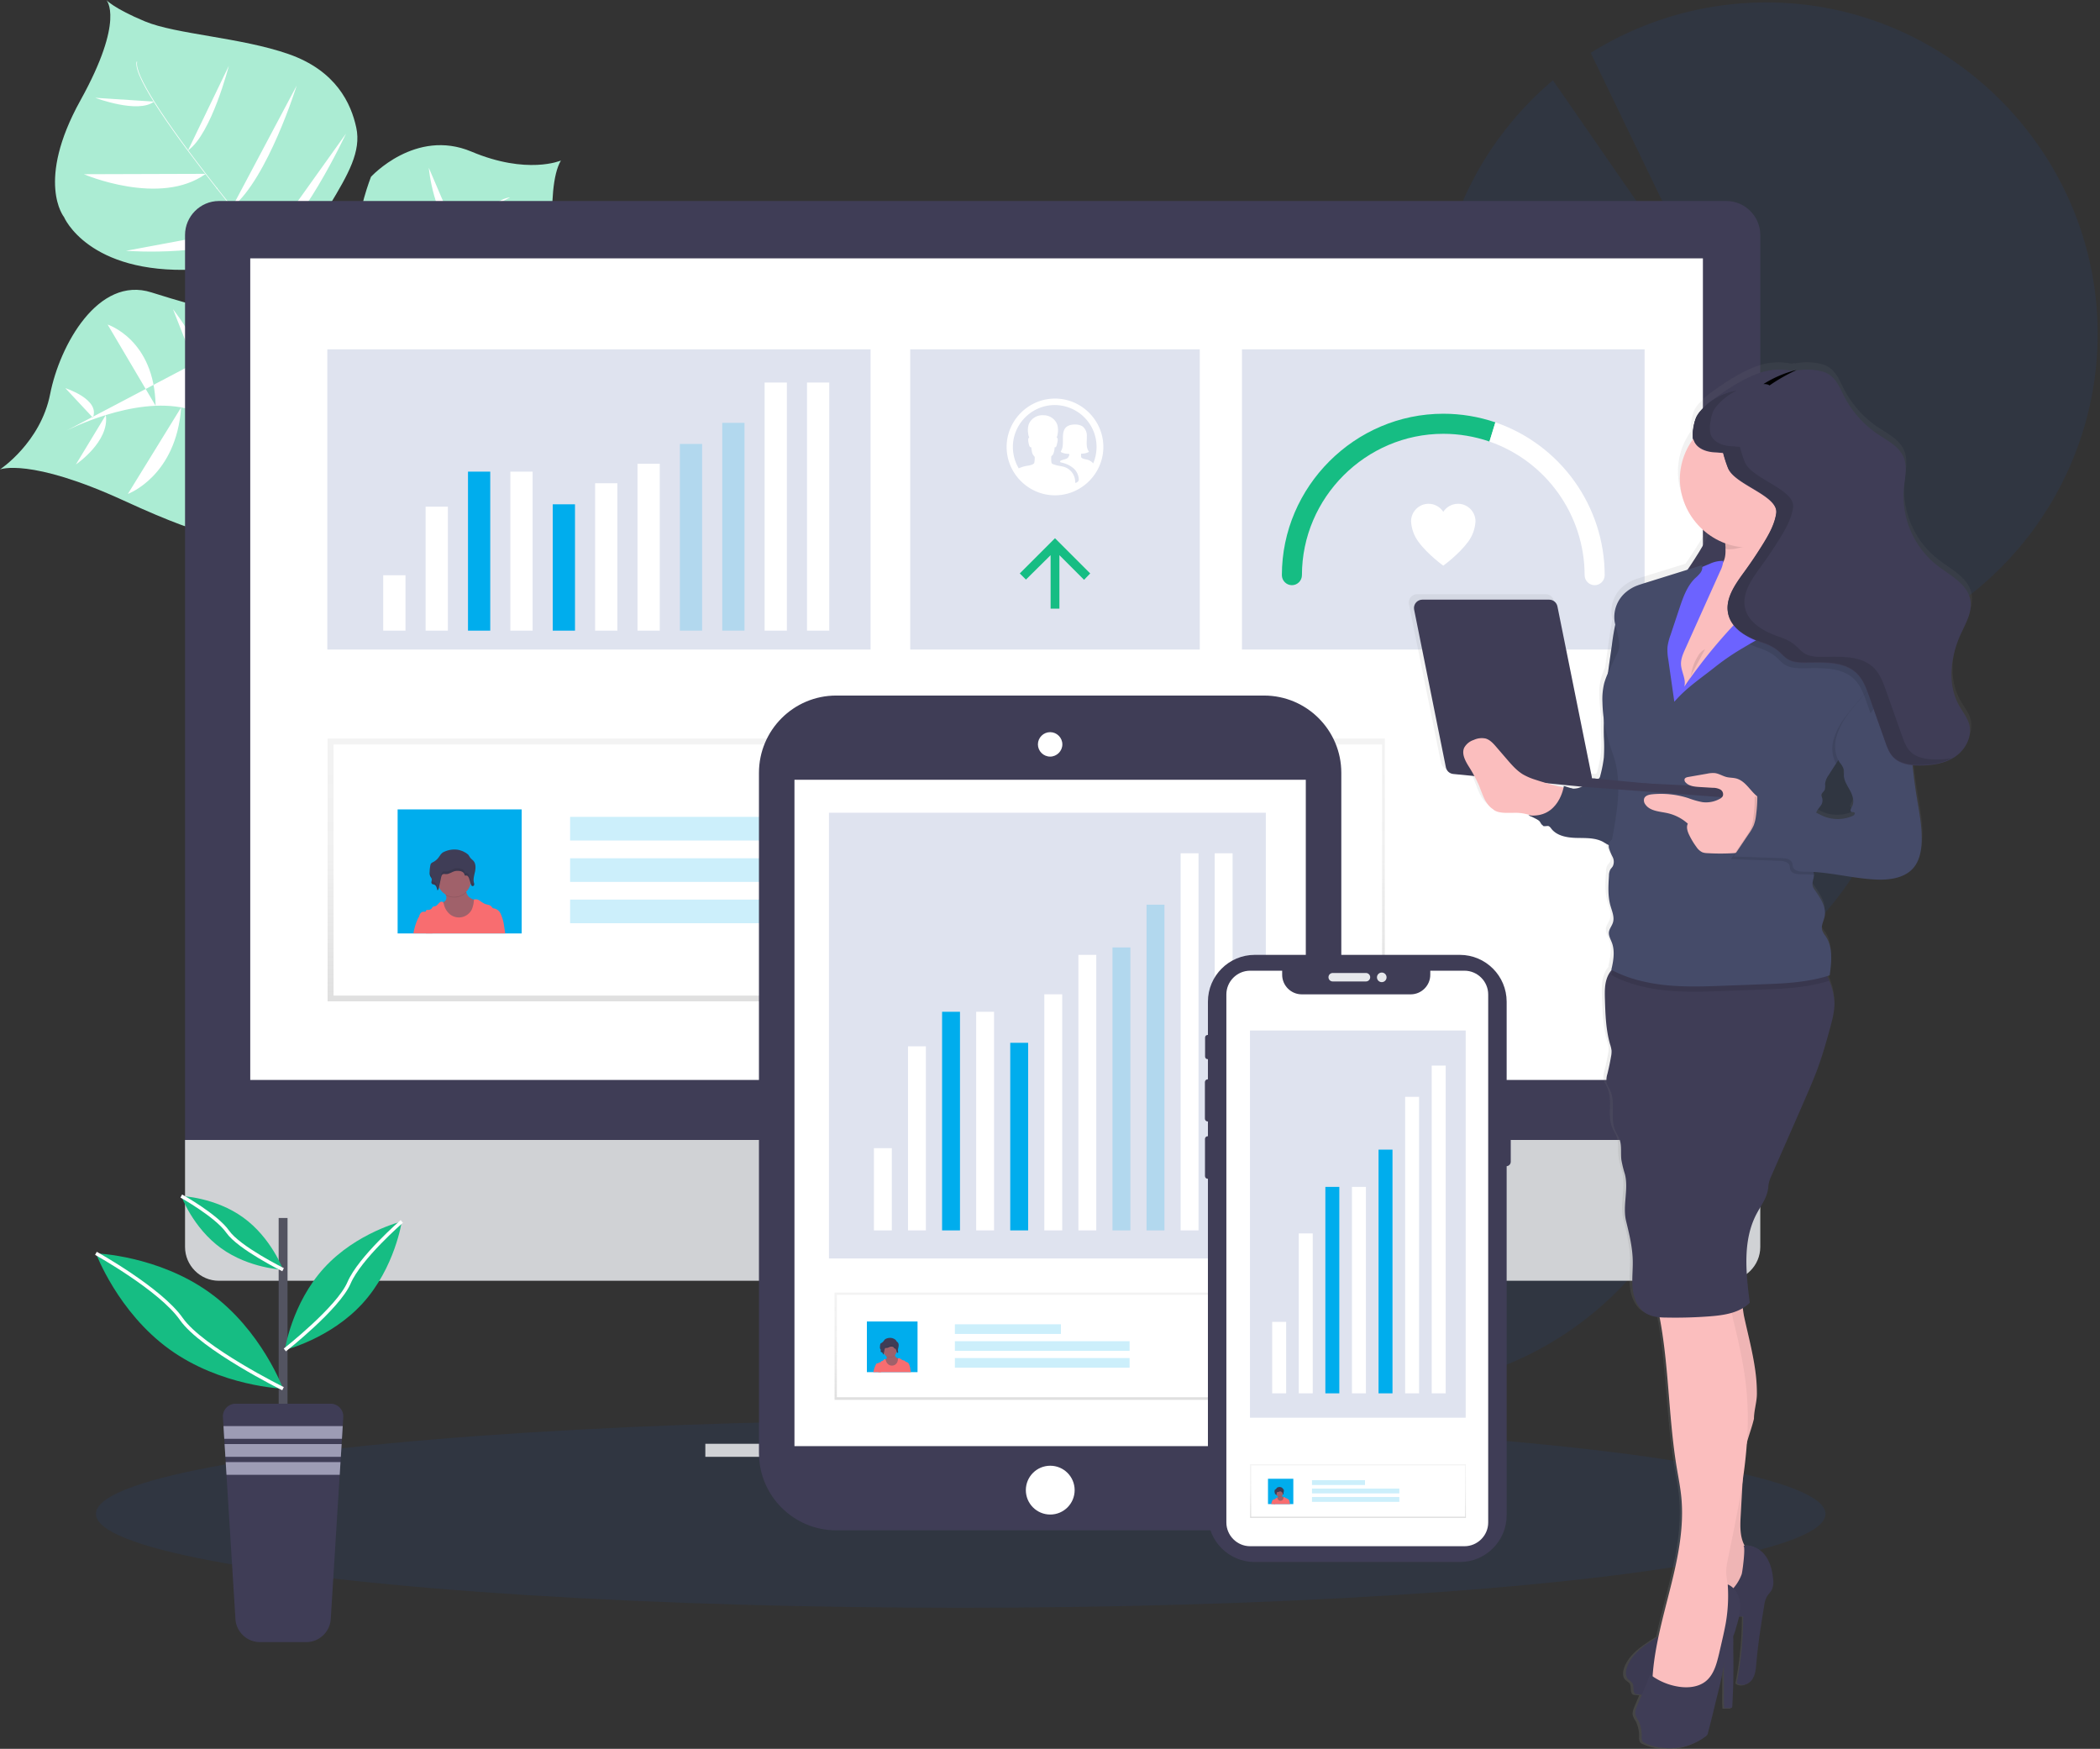 <?xml version="1.0" encoding="utf-8"?>
<svg viewBox="0 0 538 448" xmlns="http://www.w3.org/2000/svg" fill-rule="evenodd" clip-rule="evenodd" stroke-miterlimit="10">
  <rect x="0" y="0" width="538" height="448" fill="#333333" stroke="none"/>
  <path d="M-0 120.254s7.588-3.085 31.717 7.987c24.129 11.072 27.143 9.664 33.394 7.971 6.251-1.693 9.708-2.093 16.427-11.325 0 0 4.719-25.606 9.292-29.57 4.573-3.964 23.999 2.26 23.999 2.26s23.293 5.339 27.731-25.79c0 0-3.15-23.46 1.138-30.66 0 0-8.629 3.732-22.942-2.297-14.313-6.029-25.72 6.472-25.72 6.472s-3.603 9.325-3.236 14.885-1.904 7.653-8.721 4.967c0 0-3.344-4.762 1.391-12.636 4.735-7.874 8.122-13.731 6.801-19.841-1.321-6.11-5.123-14.561-17.349-18.827-12.226-4.266-28.82-5.053-36.791-8.37C29.16 2.163 27.235 0 27.235 0s4.902 4.913-6.644 25.741c-11.547 20.828-4.19 29.867-4.19 29.867S22.548 70.25 49.675 69.064c0 0 26.14.955 11.892 12.037 0 0-9.13-1.855-22.775-6.197-13.644-4.341-23.498 13.569-25.941 26.027C10.408 113.389-0 120.254-0 120.254z" fill="#abecd3" fill-rule="nonzero"/>
  <path d="M35.141 15.812l-.146-.038c-1.046 3.975 10.635 19.954 20.623 32.639l.119-.092c-14.092-17.91-21.405-29.457-20.596-32.509z" fill="#fff" fill-rule="nonzero"/>
  <path d="M55.527 48.063l-.059.162C63.444 58.364 73.48 70.471 81.511 79.434c.766.852 1.526 1.753 2.254 2.664l.232-.183c-.733-.917-1.499-1.817-2.265-2.697-8.03-8.942-18.229-21.022-26.205-31.156z" fill="#fff" fill-rule="nonzero"/>
  <path d="M83.803 81.683l-.162.275c14.615 18.245 15.581 46.574 15.64 46.817l3.079-3.559c-.054-.259-3.845-25.169-18.558-43.533z" fill="#fff" fill-rule="nonzero"/>
  <path d="M16.945 110.358s17.258-8.958 30.665-5.744c13.407 3.214 43.684-11.363 43.684-11.363s12.835-5.215 15.419-11.158c0 0 8.807-9.314 9.308-14.135.502-4.821 9.077-16.929 14.669-17.398M19.442 118.982s8.677-5.846 7.669-12.663M32.757 126.532s12.404-4.503 13.655-22.171M52.755 131.105s11.865-9.837 7.922-27.03M76.846 126.3s7.901-16.573.868-27.359M16.745 99.437s8.974 2.848 7.049 7.55M27.575 83.145s12.005 3.813 12.291 20.801M44.325 79.224s10.932 13.483 10.128 25.757M63.465 84.52s10.862 10.376 9.476 16.147M70.013 80.853s10.182 1.823 11.606-1.515M83.247 68.562s-5.145 6.811-6.472 5.285M32.261 64.253s25.66 1.861 31.468-5.873M88.646 34.224S76.603 60.073 67.855 63.347M76.01 21.923s-7.394 23.773-16.557 31.193M21.475 44.628s19.517 8.381 31.237-.097M58.628 16.853s-4.46 17.479-10.468 21.686M24.398 25.056s10.969 4.153 15.063.971M92.636 74.273s.032 15.235 4.153 16.314M126.548 94.012s-16.47 1.408-24.069-7.092M96.892 56.271s3.985 15.457 14.977 19.615M136.428 77.736s-11.66 4.05-21.686-6.272M109.856 42.988s1.079 13.127 8.235 19.264M135.986 57.738s-9.675.065-11.946-3.09" fill="#fff" fill-rule="nonzero"/>
  <g>
    <path d="M369.044 100.586c-.725-3.855-1.181-7.756-1.361-11.674l44.792 15.076-44.67-23.24c1.309-23.328 12.185-45.113 30.043-60.181l43.282 62.589-33.608-69.61C421.019 5.099 436.624.619 452.545.619c46.554 0 84.863 38.309 84.863 84.863 0 33.507-19.845 64.009-50.478 77.585 1.108 6.006 1.563 12.115 1.361 18.219l-68.032-.544 67.052 11.048c-4.6 28.259-23.202 52.351-49.378 63.95a84.825 84.825 0 0 1 1.362 15.14c0 46.554-38.309 84.863-84.863 84.863-46.556 0-84.863-38.309-84.863-84.863 0-33.503 19.838-64 50.465-77.58-6.956-38.41 13.436-76.903 49.119-92.728l-.109.014z" fill="#1d58bf" fill-opacity=".1" fill-rule="nonzero"/>
  </g>
  <g>
    <ellipse cx="525" cy="561.02" rx="525" ry="33" fill="#1d58bf" fill-opacity=".1" transform="matrix(.422 0 0 .729 24.578 -21.171)"/>
    <path d="M302.305 373.198l-104.231-1.334.31-2.673 5.036-44.099H294.958l6.733 44.099.515 3.34.099.667z" fill="#d0d2d5" fill-rule="nonzero"/>
    <path d="M302.205 372.531h-52.013l-52.118-.667.31-2.673h103.306l.515 3.34z" fill-opacity=".1" fill-rule="nonzero"/>
    <path fill="#d0d2d5" d="M180.701 369.858h138.309v3.34h-138.309z"/>
    <path d="M450.968 60.225c.019-4.77-3.888-8.711-8.657-8.733H56.062c-4.756.022-8.657 3.942-8.657 8.698v234.169h403.562V60.225z" fill="#3f3d56" fill-rule="nonzero"/>
    <path d="M47.405 292.02V319.442c0 4.749 3.908 8.657 8.657 8.657h386.248c4.749 0 8.657-3.908 8.657-8.657v-27.422H47.405z" fill="#d0d2d5" fill-rule="nonzero"/>
    <path fill="#fff" d="M64.111 66.186h372.157v210.468H64.111z"/>
    <path d="M251.193 317.693c2.766.002 5.384-1.268 7.095-3.439.257-.327.491-.671.702-1.03l-4.954-.848 5.352.041c1.037-2.257 1.099-4.844.17-7.148l-7.177 3.72 6.622-4.867c-1.613-2.773-4.588-4.484-7.796-4.484-4.949 0-9.02 4.072-9.02 9.02 0 2.015.675 3.974 1.917 5.56 1.703 2.184 4.32 3.466 7.089 3.475z" fill="#b9b9b9" fill-rule="nonzero"/>
    <path d="M260.212 328.099l41.583 41.759-6.382-41.759H260.212z" fill-opacity=".1" fill-rule="nonzero"/>
  </g>
  <g>
    <path fill="#dfe3ef" d="M318.18 89.492h103.148v76.903h-103.148z"/>
    <path d="M381.589 113.112c-3.803-1.313-7.799-1.984-11.822-1.984-19.867 0-36.217 16.344-36.224 36.212 0 1.41-1.16 2.57-2.57 2.57-1.41 0-2.57-1.16-2.57-2.57.01-22.688 18.681-41.352 41.369-41.352 4.532 0 9.033.745 13.324 2.205" fill="#16bd83" fill-rule="nonzero"/>
    <path d="M383.097 108.193c16.696 5.715 27.99 21.5 28.009 39.147 0 1.41-1.16 2.57-2.57 2.57-1.41 0-2.57-1.16-2.57-2.57-.018-15.395-9.834-29.177-24.377-34.228M373.563 129.054h-.043c-1.522.005-2.942.783-3.766 2.063-.824-1.28-2.244-2.057-3.766-2.063h-.043c-2.444.02-4.443 2.036-4.443 4.48.098 1.905.758 3.738 1.898 5.267 2.386 3.265 6.354 6.103 6.354 6.103s3.967-2.856 6.354-6.103c1.14-1.529 1.8-3.362 1.898-5.267 0-2.444-1.999-4.46-4.443-4.48z" fill="#fff" fill-rule="nonzero"/>
  </g>
  <g>
    <path fill="#dfe3ef" d="M233.19 89.493h74.177v76.903h-74.177z"/>
    <path d="M270.278 102.106c-6.796 0-12.389 5.593-12.389 12.389 0 6.796 5.593 12.389 12.389 12.389s12.389-5.593 12.389-12.389v-.01c0-6.791-5.588-12.379-12.379-12.379h-.01zm8.52 15.717c-.481-.16-1.403-.21-1.754-.621-.17-.21-.06-1.002-.06-1.002a3.708 3.708 0 0 0 1.844-.361c.231-.14.13-.16 0-.361-.652-1.093-.361-2.476-.391-3.669.082-1.027-.369-2.028-1.193-2.646-.575-.295-1.218-.436-1.864-.411-.512-.013-1.021.068-1.504.241-2.526 1.002-1.002 4.36-1.905 6.275-.15.331-.361.441 0 .631.545.233 1.131.358 1.724.371.593.013 0 .752 0 .832-.07.291-.702.491-.942.561-.342.089-.677.203-1.002.341-.094.035-.156.125-.156.226s.062.19.156.226a4.438 4.438 0 0 1 .692.17c1.018.267 1.958.775 2.737 1.484.711.709 1.136 1.655 1.193 2.656.027.274-.101.54-.331.692l-.341.21c-.027.018-.058.028-.09.028-.088 0-.16-.072-.16-.16v-.008c.035-1.745-1.073-3.321-2.726-3.879-.812-.281-1.674-.301-2.476-.581-.251-.08-.732-.19-.832-.461a3.013 3.013 0 0 1-.11-.882v-.682c0-.221.381-.461.461-.601.267-.585.407-1.221.411-1.864.521.14.581-.812.672-1.113.09-.301.301-1.243-.15-1.403.137-.273.223-.568.251-.872.152-.777.128-1.579-.07-2.346-.526-1.489-1.95-2.483-3.528-2.466-1.609-.134-3.133.776-3.779 2.255-.247.76-.305 1.569-.17 2.356.023.372.118.737.281 1.073-.381.17-.271 1.002-.2 1.273.07.271.18 1.393.722 1.243a8.89 8.89 0 0 0 .231 1.443c.095.313.264.597.491.832.1.12.16.13.15.281a6.107 6.107 0 0 1-.11 1.423c-.12.451-1.113.642-1.514.722-.852.107-1.683.34-2.466.692a10.733 10.733 0 0 1-1.501-5.474c0-5.842 4.77-10.667 10.612-10.735 2.84-.021 5.576 1.083 7.608 3.067 2.061 2.009 3.223 4.77 3.218 7.648.001 1.456-.293 2.899-.862 4.24-.345-.427-.809-.741-1.333-.902l.07.01z" fill="#fff" fill-rule="nonzero"/>
    <path d="M271.411 155.922v-13.703l6.315 6.315 1.574-1.634-9.021-9.021-9.021 9.021 1.584 1.574 6.315-6.255v13.703h2.255z" fill="#16bd83" fill-rule="nonzero"/>
  </g>
  <g>
    <path fill="#dfe3ef" d="M83.857 89.492h139.175v76.903H83.857z"/>
    <path fill="#fff" d="M98.182 147.362h5.7v14.193h-5.7zM109.038 129.793h5.7v31.762h-5.7zM130.751 120.819h5.7v40.736h-5.7z"/>
    <path fill="#00aded" d="M119.895 120.819h5.7v40.736h-5.7zM141.608 129.188h5.7v32.367h-5.7z"/>
    <path fill="#fff" d="M152.464 123.797h5.7v37.758h-5.7zM163.321 118.792h5.7v42.763h-5.7z"/>
    <path fill="#00aded" fill-opacity=".2" d="M174.177 113.722h5.7v47.834h-5.7zM185.034 108.319h5.7v53.237h-5.7z"/>
    <path fill="#fff" d="M195.89 98h5.7v63.555h-5.7zM206.747 98h5.7v63.555h-5.7z"/>
  </g>
  <g>
    <path fill="url(#_Linear1)" d="M155.01 231.1h435.45v108.25H155.01z" transform="matrix(.622 0 0 .622 -12.489 45.44)"/>
    <path fill="#fff" d="M85.454 190.724h268.621v64.319H85.454z"/>
    <g opacity=".2" fill="#00aded">
      <path d="M146.057 209.263h66.589v6.053H146.057zM146.057 219.857h109.719v6.053H146.057zM146.057 230.452h109.719v6.053H146.057z"/>
    </g>
    <g transform="matrix(.622 0 0 .622 -47.755 45.44)">
      <path fill="#00aded" d="M240.55 260.3h51.09v51.09h-51.09z"/>
      <path d="M273 303.82c-.74 1.427-1.968 2.542-3.46 3.14-.882.322-1.811.498-2.75.52-1.015.075-2.034-.051-3-.37-1.286-.506-2.391-1.388-3.17-2.53-.769-1.142-1.388-2.379-1.84-3.68-.304-.649-.431-1.366-.37-2.08.79-.096 1.51-.503 2-1.13.291-.631.309-1.355.05-2-.06-.2-.12-.39-.19-.57-.15-.44-.67-1.27-.31-1.64.36-.37 1.2-.36 1.53-.51.978-.584 2.022-1.051 3.11-1.39.986-.131 1.989-.067 2.95.19.131.022.257.069.37.14.126.105.22.244.27.4.28.68.44 1.43.66 2.13.192.734.571 1.406 1.1 1.95.457.388.973.698 1.53.92l1.34.61c.235.094.449.233.63.41.171.242.275.525.3.82.248 1.597-.014 3.231-.75 4.67z" fill="#a0616a" fill-rule="nonzero"/>
      <path d="M268.84 294.47c-2.182 2.266-5.643 2.781-8.39 1.25-.06-.2-.12-.39-.19-.57-.15-.44-.67-1.27-.31-1.64.36-.37 1.2-.36 1.53-.51.978-.584 2.022-1.051 3.11-1.39.986-.131 1.989-.067 2.95.19.131.022.257.069.37.14.126.105.22.244.27.4.28.71.44 1.43.66 2.13z" fill-opacity=".1" fill-rule="nonzero"/>
      <circle cx="263.84" cy="289.36" r="6.94" fill="#a0616a"/>
      <path d="M284.89 311.38h-32.66c-1-2.23-1.9-4.47-2.91-6.7.108-.531.308-1.038.59-1.5.293-.457.797-.739 1.34-.75.29 0 .62.11.83-.1.21-.21.14-.38.29-.52.15-.14.51-.14.79-.12.61.02 1.19-.27 1.54-.77.107-.186.238-.358.39-.51.263-.128.548-.202.84-.22.81-.18 1.29-1 1.9-1.51.299-.337.771-.467 1.2-.33.098.051.183.122.25.21.164.252.276.534.33.83.362 1.661 1.284 3.147 2.61 4.21 1.028.777 2.282 1.198 3.57 1.198 2.301 0 4.401-1.341 5.37-3.428.483-1.209.761-2.49.82-3.79v-.17c.823-.204 1.696-.032 2.38.47.664.508 1.373.954 2.12 1.33.89.35 2 .35 2.61 1 .26.26.44.62.77.78.205.08.421.131.64.15 1.131.305 2.059 1.119 2.51 2.2a17.129 17.129 0 0 1 1.4 5.06l.48 2.98z" fill="#f86d70" fill-rule="nonzero"/>
      <path d="M259.05 278.1c-.483.391-.893.865-1.21 1.4-.596.983-1.428 1.801-2.42 2.38-.416.146-.795.381-1.11.69-.155.235-.254.501-.29.78-.203.97-.307 1.959-.31 2.95-.037.499.045.999.24 1.46.2.42.58.78.65 1.24.015.364-.026.728-.12 1.08-.096.377.052.776.37 1 .181.064.369.108.56.13 1 .22 1.34 1.4 1.49 2.37.34 0 .49-.41.57-.73l1-4.65c.12-.5.3-1.09.81-1.26.349-.075.711-.075 1.06 0 1.38.12 2.54-.95 3.89-1.25.435-.082.878-.109 1.32-.08 1.06 0 2.3.49 2.53 1.48 0 .16.06.36.21.44.153.045.317.045.47 0 .67-.07 1.07.69 1.27 1.31l.7 2.27c.11.34.29.75.66.79.349-.002.645-.264.69-.61.015-.339-.032-.678-.14-1-.33-1.48.18-3 .49-4.49.31-1.49.36-3.2-.68-4.35-.38-.41-.88-.72-1.23-1.16-.35-.44-.51-.91-.85-1.32-1.358-1.191-3.053-1.932-4.85-2.12-2.005-.177-4.018.259-5.77 1.25z" fill="#3f3d56" fill-rule="nonzero"/>
      <g opacity=".1">
        <path d="M271.43 290.82c-.37 0-.55-.45-.66-.79l-.7-2.27c-.2-.62-.6-1.38-1.27-1.32-.153.045-.317.045-.47 0-.15-.08-.17-.27-.21-.44-.23-1-1.47-1.43-2.53-1.48-.442-.03-.886 0-1.32.09-1.35.29-2.51 1.36-3.89 1.24-.35-.065-.71-.065-1.06 0-.51.18-.69.76-.81 1.27-.35 1.55-.69 3.1-1 4.64-.08.32-.23.71-.57.73-.15-1-.49-2.15-1.49-2.37-.192-.017-.38-.061-.56-.13-.133-.072-.236-.189-.29-.33 0 .14-.06.29-.08.43-.096.377.052.776.37 1 .181.064.369.108.56.13 1 .22 1.34 1.4 1.49 2.37.34 0 .49-.41.57-.73.35-1.55.69-3.1 1-4.65.12-.5.3-1.09.81-1.26.349-.075.711-.075 1.06 0 1.38.12 2.54-.95 3.89-1.25.435-.082.878-.109 1.32-.08 1.06 0 2.3.49 2.53 1.48 0 .16.06.36.21.44.153.045.317.045.47 0 .67-.07 1.07.69 1.27 1.31l.7 2.27c.11.34.29.75.66.79.349-.002.645-.264.69-.61.021-.271-.013-.543-.1-.8-.117.213-.348.338-.59.32zM254.6 287.94c-.07-.46-.45-.82-.65-1.24-.131-.283-.209-.588-.23-.9v.5c-.037.499.045.999.24 1.46.16.34.44.64.58 1 .071-.267.091-.545.06-.82zM272.47 284.73c-.397 1.295-.59 2.645-.57 4 .13-.984.32-1.959.57-2.92.166-.734.224-1.489.17-2.24-.032.39-.088.777-.17 1.16z" fill-rule="nonzero"/>
      </g>
      <path d="M254.84 311.38h-7.79c.344-2.097.959-4.141 1.83-6.08.068-.199.181-.381.33-.53.032-.035.069-.066.11-.09.23-.18.55-.25.8-.42.25-.17.28-.35.51-.42.865-.02 1.727.122 2.54.42.23.026.455.083.67.17.507.281.887.747 1.06 1.3.66 1.79.16 3.73-.06 5.65z" fill="#f86d70" fill-rule="nonzero"/>
    </g>
  </g>
  <g>
    <path d="M343.631 197.981c0-10.928-8.872-19.8-19.8-19.8h-109.593c-10.928 0-19.8 8.872-19.8 19.8V372.23c0 10.928 8.872 19.8 19.8 19.8h109.593c10.928 0 19.8-8.872 19.8-19.8V197.981z" fill="#3f3d56"/>
    <path fill="#fff" d="M203.533 199.756h131.002v170.703H203.533z"/>
    <circle cx="691.23" cy="528.8" r="13.08" fill="#fff" transform="matrix(.478 0 0 .478 -61.345 128.966)"/>
    <path d="M269.035 193.576c-1.573 0-2.868-1.294-2.868-2.868 0-1.573 1.294-2.868 2.868-2.868s2.868 1.294 2.868 2.868-1.294 2.868-2.868 2.868z" fill="#fff" fill-rule="nonzero"/>
    <path d="M269.039 188.037h.005c1.455 0 2.653 1.197 2.653 2.653 0 1.455-1.197 2.653-2.653 2.653-1.455 0-2.653-1.197-2.653-2.653 0-1.453 1.194-2.65 2.648-2.653m0-.478h-.005c-1.717 0-3.131 1.413-3.131 3.131 0 1.717 1.413 3.131 3.131 3.131 1.717 0 3.131-1.413 3.131-3.131v-.005c0-1.715-1.411-3.126-3.126-3.126z" fill="#fff" fill-rule="nonzero"/>
  </g>
  <g>
    <path fill="#dfe3ef" d="M212.374 208.202h111.92v114.178H212.374z"/>
    <path fill="#fff" d="M223.894 294.122h4.583v21.073h-4.583zM232.624 268.037h4.583v47.157h-4.583zM250.085 259.19h4.583v56.004h-4.583z"/>
    <path fill="#00aded" d="M241.355 259.19h4.583v56.004h-4.583zM258.816 267.139h4.583v48.056h-4.583z"/>
    <path fill="#fff" d="M267.546 254.713h4.583v60.481h-4.583zM276.276 244.611h4.583v70.583h-4.583z"/>
    <path fill="#00aded" fill-opacity=".2" d="M285.007 242.714h4.583v72.481h-4.583zM293.737 231.757h4.583V315.194h-4.583z"/>
    <path fill="#fff" d="M302.468 218.589h4.583v96.605h-4.583zM311.198 218.589h4.583v96.605h-4.583z"/>
  </g>
  <g>
    <path fill="url(#_Linear2)" d="M155.01 231.1h435.45v108.25H155.01z" transform="translate(174.434 272.414) scale(.254)"/>
    <path fill="#fff" d="M214.392 331.687h109.592v26.241h-109.592z"/>
    <g opacity=".2" fill="#00aded">
      <path d="M244.631 339.25h27.167v2.47H244.631zM244.631 343.572h44.763v2.469h-44.763zM244.631 347.894h44.763v2.469h-44.763z"/>
    </g>
    <g transform="translate(160.988 272.414) scale(.254)">
      <path fill="#00aded" d="M240.55 260.3h51.09v51.09h-51.09z"/>
      <path d="M273 303.82c-.74 1.427-1.968 2.542-3.46 3.14-.882.322-1.811.498-2.75.52-1.015.075-2.034-.051-3-.37-1.286-.506-2.391-1.388-3.17-2.53-.769-1.142-1.388-2.379-1.84-3.68-.304-.649-.431-1.366-.37-2.08.79-.096 1.51-.503 2-1.13.291-.631.309-1.355.05-2-.06-.2-.12-.39-.19-.57-.15-.44-.67-1.27-.31-1.64.36-.37 1.2-.36 1.53-.51.978-.584 2.022-1.051 3.11-1.39.986-.131 1.989-.067 2.95.19.131.022.257.069.37.14.126.105.22.244.27.4.28.68.44 1.43.66 2.13.192.734.571 1.406 1.1 1.95.457.388.973.698 1.53.92l1.34.61c.235.094.449.233.63.41.171.242.275.525.3.82.248 1.597-.014 3.231-.75 4.67z" fill="#a0616a" fill-rule="nonzero"/>
      <path d="M268.84 294.47c-2.182 2.266-5.643 2.781-8.39 1.25-.06-.2-.12-.39-.19-.57-.15-.44-.67-1.27-.31-1.64.36-.37 1.2-.36 1.53-.51.978-.584 2.022-1.051 3.11-1.39.986-.131 1.989-.067 2.95.19.131.022.257.069.37.14.126.105.22.244.27.4.28.71.44 1.43.66 2.13z" fill-opacity=".1" fill-rule="nonzero"/>
      <circle cx="263.84" cy="289.36" r="6.94" fill="#a0616a"/>
      <path d="M284.89 311.38h-32.66c-1-2.23-1.9-4.47-2.91-6.7.108-.531.308-1.038.59-1.5.293-.457.797-.739 1.34-.75.29 0 .62.11.83-.1.21-.21.14-.38.29-.52.15-.14.51-.14.79-.12.61.02 1.19-.27 1.54-.77.107-.186.238-.358.39-.51.263-.128.548-.202.84-.22.81-.18 1.29-1 1.9-1.51.299-.337.771-.467 1.2-.33.098.051.183.122.25.21.164.252.276.534.33.83.362 1.661 1.284 3.147 2.61 4.21 1.028.777 2.282 1.198 3.57 1.198 2.301 0 4.401-1.341 5.37-3.428.483-1.209.761-2.49.82-3.79v-.17c.823-.204 1.696-.032 2.38.47.664.508 1.373.954 2.12 1.33.89.35 2 .35 2.61 1 .26.26.44.62.77.78.205.08.421.131.64.15 1.131.305 2.059 1.119 2.51 2.2a17.129 17.129 0 0 1 1.4 5.06l.48 2.98z" fill="#f86d70" fill-rule="nonzero"/>
      <path d="M259.05 278.1c-.483.391-.893.865-1.21 1.4-.596.983-1.428 1.801-2.42 2.38-.416.146-.795.381-1.11.69-.155.235-.254.501-.29.78-.203.97-.307 1.959-.31 2.95-.037.499.045.999.24 1.46.2.42.58.78.65 1.24.015.364-.026.728-.12 1.08-.096.377.052.776.37 1 .181.064.369.108.56.13 1 .22 1.34 1.4 1.49 2.37.34 0 .49-.41.57-.73l1-4.65c.12-.5.3-1.09.81-1.26.349-.075.711-.075 1.06 0 1.38.12 2.54-.95 3.89-1.25.435-.082.878-.109 1.32-.08 1.06 0 2.3.49 2.53 1.48 0 .16.06.36.21.44.153.045.317.045.47 0 .67-.07 1.07.69 1.27 1.31l.7 2.27c.11.34.29.75.66.79.349-.002.645-.264.69-.61.015-.339-.032-.678-.14-1-.33-1.48.18-3 .49-4.49.31-1.49.36-3.2-.68-4.35-.38-.41-.88-.72-1.23-1.16-.35-.44-.51-.91-.85-1.32-1.358-1.191-3.053-1.932-4.85-2.12-2.005-.177-4.018.259-5.77 1.25z" fill="#3f3d56" fill-rule="nonzero"/>
      <g opacity=".1">
        <path d="M271.43 290.82c-.37 0-.55-.45-.66-.79l-.7-2.27c-.2-.62-.6-1.38-1.27-1.32-.153.045-.317.045-.47 0-.15-.08-.17-.27-.21-.44-.23-1-1.47-1.43-2.53-1.48-.442-.03-.886 0-1.32.09-1.35.29-2.51 1.36-3.89 1.24-.35-.065-.71-.065-1.06 0-.51.18-.69.76-.81 1.27-.35 1.55-.69 3.1-1 4.64-.08.32-.23.71-.57.73-.15-1-.49-2.15-1.49-2.37-.192-.017-.38-.061-.56-.13-.133-.072-.236-.189-.29-.33 0 .14-.06.29-.08.43-.096.377.052.776.37 1 .181.064.369.108.56.13 1 .22 1.34 1.4 1.49 2.37.34 0 .49-.41.57-.73.35-1.55.69-3.1 1-4.65.12-.5.3-1.09.81-1.26.349-.075.711-.075 1.06 0 1.38.12 2.54-.95 3.89-1.25.435-.082.878-.109 1.32-.08 1.06 0 2.3.49 2.53 1.48 0 .16.06.36.21.44.153.045.317.045.47 0 .67-.07 1.07.69 1.27 1.31l.7 2.27c.11.34.29.75.66.79.349-.002.645-.264.69-.61.021-.271-.013-.543-.1-.8-.117.213-.348.338-.59.32zM254.6 287.94c-.07-.46-.45-.82-.65-1.24-.131-.283-.209-.588-.23-.9v.5c-.037.499.045.999.24 1.46.16.34.44.64.58 1 .071-.267.091-.545.06-.82zM272.47 284.73c-.397 1.295-.59 2.645-.57 4 .13-.984.32-1.959.57-2.92.166-.734.224-1.489.17-2.24-.032.39-.088.777-.17 1.16z" fill-rule="nonzero"/>
      </g>
      <path d="M254.84 311.38h-7.79c.344-2.097.959-4.141 1.83-6.08.068-.199.181-.381.33-.53.032-.035.069-.066.11-.09.23-.18.55-.25.8-.42.25-.17.28-.35.51-.42.865-.02 1.727.122 2.54.42.23.026.455.083.67.17.507.281.887.747 1.06 1.3.66 1.79.16 3.73-.06 5.65z" fill="#f86d70" fill-rule="nonzero"/>
    </g>
  </g>
  <g>
    <path d="M387.041 281.039c0-.631-.513-1.144-1.144-1.144-.631 0-1.144.513-1.144 1.144v16.567c0 .631.513 1.144 1.144 1.144.631 0 1.144-.513 1.144-1.144V281.039zM310.017 265.768c0-.355-.288-.642-.642-.642-.355 0-.642.288-.642.642v4.922c0 .355.288.642.642.642.355 0 .642-.288.642-.642v-4.922zM310.132 277.213c0-.399-.324-.724-.724-.724s-.724.324-.724.724v9.357c0 .399.324.724.724.724s.724-.324.724-.724v-9.357zM310.085 291.76c0-.38-.309-.689-.689-.689-.38 0-.689.309-.689.689v9.519c0 .38.309.689.689.689.38 0 .689-.309.689-.689v-9.519z" fill="#3f3d56"/>
    <path d="M385.991 256.611c0-6.623-5.377-12-12-12H321.458c-6.623 0-12 5.377-12 12v131.538c0 6.623 5.377 12 12 12h52.533c6.623 0 12-5.377 12-12V256.611z" fill="#3f3d56"/>
    <path d="M351.031 250.339c0-.598-.486-1.084-1.084-1.084h-8.52c-.598 0-1.084.486-1.084 1.084s.486 1.084 1.084 1.084h8.52c.598 0 1.084-.486 1.084-1.084z" fill="#e6e8ec"/>
    <circle cx="916.3" cy="199.94" r="2.88" fill="#e6e8ec" transform="matrix(.427 0 0 .427 -37.266 164.995)"/>
    <path d="M375.183 248.666h-8.759v1.054c0 2.74-2.254 4.996-4.994 5.003h-27.943c-2.747 0-5.007-2.26-5.007-5.007v-1.05h-8.217c-3.334.002-6.076 2.745-6.079 6.079V390.019c0 3.335 2.744 6.079 6.079 6.079h54.925c3.334 0 6.074-2.742 6.074-6.074v-135.283c-.004-3.333-2.745-6.074-6.079-6.074z" fill="#fff" fill-rule="nonzero"/>
  </g>
  <g>
    <path fill="#dfe3ef" d="M320.234 263.984h55.259v99.194h-55.259z"/>
    <path fill="#fff" d="M325.922 338.628h3.576v18.307h-3.576zM332.733 315.966h3.576v40.969h-3.576zM346.357 304.048h3.576v52.887h-3.576z"/>
    <path fill="#00aded" d="M339.545 304.048h3.576v52.887h-3.576zM353.169 294.506h3.576v62.429h-3.576z"/>
    <path fill="#fff" d="M359.98 280.98h3.576v75.955h-3.576zM366.792 272.977h3.576v83.958h-3.576z"/>
  </g>
  <g>
    <path fill="url(#_Linear3)" d="M155.01 231.1h435.45v108.25H155.01z" transform="translate(300.563 345.761) scale(.127)"/>
    <path fill="#fff" d="M320.542 375.397h54.796v13.12h-54.796z"/>
    <g opacity=".2" fill="#00aded">
      <path d="M336.118 379.179h13.583v1.235H336.118zM336.118 381.34h22.382v1.235H336.118zM336.118 383.501h22.382v1.235H336.118z"/>
    </g>
    <g transform="translate(294.297 345.761) scale(.127)">
      <path fill="#00aded" d="M240.55 260.3h51.09v51.09h-51.09z"/>
      <path d="M273 303.82c-.74 1.427-1.968 2.542-3.46 3.14-.882.322-1.811.498-2.75.52-1.015.075-2.034-.051-3-.37-1.286-.506-2.391-1.388-3.17-2.53-.769-1.142-1.388-2.379-1.84-3.68-.304-.649-.431-1.366-.37-2.08.79-.096 1.51-.503 2-1.13.291-.631.309-1.355.05-2-.06-.2-.12-.39-.19-.57-.15-.44-.67-1.27-.31-1.64.36-.37 1.2-.36 1.53-.51.978-.584 2.022-1.051 3.11-1.39.986-.131 1.989-.067 2.95.19.131.022.257.069.37.14.126.105.22.244.27.4.28.68.44 1.43.66 2.13.192.734.571 1.406 1.1 1.95.457.388.973.698 1.53.92l1.34.61c.235.094.449.233.63.41.171.242.275.525.3.82.248 1.597-.014 3.231-.75 4.67z" fill="#a0616a" fill-rule="nonzero"/>
      <path d="M268.84 294.47c-2.182 2.266-5.643 2.781-8.39 1.25-.06-.2-.12-.39-.19-.57-.15-.44-.67-1.27-.31-1.64.36-.37 1.2-.36 1.53-.51.978-.584 2.022-1.051 3.11-1.39.986-.131 1.989-.067 2.95.19.131.022.257.069.37.14.126.105.22.244.27.4.28.71.44 1.43.66 2.13z" fill-opacity=".1" fill-rule="nonzero"/>
      <circle cx="263.84" cy="289.36" r="6.94" fill="#a0616a"/>
      <path d="M284.89 311.38h-32.66c-1-2.23-1.9-4.47-2.91-6.7.108-.531.308-1.038.59-1.5.293-.457.797-.739 1.34-.75.29 0 .62.11.83-.1.21-.21.14-.38.29-.52.15-.14.51-.14.79-.12.61.02 1.19-.27 1.54-.77.107-.186.238-.358.39-.51.263-.128.548-.202.84-.22.81-.18 1.29-1 1.9-1.51.299-.337.771-.467 1.2-.33.098.051.183.122.25.21.164.252.276.534.33.83.362 1.661 1.284 3.147 2.61 4.21 1.028.777 2.282 1.198 3.57 1.198 2.301 0 4.401-1.341 5.37-3.428.483-1.209.761-2.49.82-3.79v-.17c.823-.204 1.696-.032 2.38.47.664.508 1.373.954 2.12 1.33.89.35 2 .35 2.61 1 .26.26.44.62.77.78.205.08.421.131.64.15 1.131.305 2.059 1.119 2.51 2.2a17.129 17.129 0 0 1 1.4 5.06l.48 2.98z" fill="#f86d70" fill-rule="nonzero"/>
      <path d="M259.05 278.1c-.483.391-.893.865-1.21 1.4-.596.983-1.428 1.801-2.42 2.38-.416.146-.795.381-1.11.69-.155.235-.254.501-.29.78-.203.97-.307 1.959-.31 2.95-.037.499.045.999.24 1.46.2.42.58.78.65 1.24.015.364-.026.728-.12 1.08-.096.377.052.776.37 1 .181.064.369.108.56.13 1 .22 1.34 1.4 1.49 2.37.34 0 .49-.41.57-.73l1-4.65c.12-.5.3-1.09.81-1.26.349-.075.711-.075 1.06 0 1.38.12 2.54-.95 3.89-1.25.435-.082.878-.109 1.32-.08 1.06 0 2.3.49 2.53 1.48 0 .16.06.36.21.44.153.045.317.045.47 0 .67-.07 1.07.69 1.27 1.31l.7 2.27c.11.34.29.75.66.79.349-.002.645-.264.69-.61.015-.339-.032-.678-.14-1-.33-1.48.18-3 .49-4.49.31-1.49.36-3.2-.68-4.35-.38-.41-.88-.72-1.23-1.16-.35-.44-.51-.91-.85-1.32-1.358-1.191-3.053-1.932-4.85-2.12-2.005-.177-4.018.259-5.77 1.25z" fill="#3f3d56" fill-rule="nonzero"/>
      <g opacity=".1">
        <path d="M271.43 290.82c-.37 0-.55-.45-.66-.79l-.7-2.27c-.2-.62-.6-1.38-1.27-1.32-.153.045-.317.045-.47 0-.15-.08-.17-.27-.21-.44-.23-1-1.47-1.43-2.53-1.48-.442-.03-.886 0-1.32.09-1.35.29-2.51 1.36-3.89 1.24-.35-.065-.71-.065-1.06 0-.51.18-.69.76-.81 1.27-.35 1.55-.69 3.1-1 4.64-.08.32-.23.71-.57.73-.15-1-.49-2.15-1.49-2.37-.192-.017-.38-.061-.56-.13-.133-.072-.236-.189-.29-.33 0 .14-.06.29-.08.43-.096.377.052.776.37 1 .181.064.369.108.56.13 1 .22 1.34 1.4 1.49 2.37.34 0 .49-.41.57-.73.35-1.55.69-3.1 1-4.65.12-.5.3-1.09.81-1.26.349-.075.711-.075 1.06 0 1.38.12 2.54-.95 3.89-1.25.435-.082.878-.109 1.32-.08 1.06 0 2.3.49 2.53 1.48 0 .16.06.36.21.44.153.045.317.045.47 0 .67-.07 1.07.69 1.27 1.31l.7 2.27c.11.34.29.75.66.79.349-.002.645-.264.69-.61.021-.271-.013-.543-.1-.8-.117.213-.348.338-.59.32zM254.6 287.94c-.07-.46-.45-.82-.65-1.24-.131-.283-.209-.588-.23-.9v.5c-.037.499.045.999.24 1.46.16.34.44.64.58 1 .071-.267.091-.545.06-.82zM272.47 284.73c-.397 1.295-.59 2.645-.57 4 .13-.984.32-1.959.57-2.92.166-.734.224-1.489.17-2.24-.032.39-.088.777-.17 1.16z" fill-rule="nonzero"/>
      </g>
      <path d="M254.84 311.38h-7.79c.344-2.097.959-4.141 1.83-6.08.068-.199.181-.381.33-.53.032-.035.069-.066.11-.09.23-.18.55-.25.8-.42.25-.17.28-.35.51-.42.865-.02 1.727.122 2.54.42.23.026.455.083.67.17.507.281.887.747 1.06 1.3.66 1.79.16 3.73-.06 5.65z" fill="#f86d70" fill-rule="nonzero"/>
    </g>
  </g>
  <g>
    <path d="M748.32 296.46L762.8 368c.342 1.623 1.709 2.844 3.36 3l9.65.94c.711 1.248 1.355 2.533 1.93 3.85 1.72 4 2.84 8.8 6.55 11.17 2 2 6.51 1.65 9.09 1.66 2.711-.1 5.419.276 8 1.11-.299-.035-.601-.035-.9 0 1.68.672 3.305 1.475 4.86 2.4.12.16.25.32.35.48.41.63.74 1.39 1.43 1.7-.2.4.75.41 2.27.2.149.027.294.074.43.14.407.272.748.631 1 1.05 2.51 3.34 7.17 4.17 11.37 4.28 4.2.11 8.64-.18 12.34 1.81.88.47 1.7 1.06 2.62 1.46-.049.437-.032.878.05 1.31.433 1.383.996 2.722 1.68 4 .684 1.314.721 2.875.1 4.22-.31.54-.81 1-1.13 1.5-.431.873-.647 1.837-.63 2.81-.29 4.55-.57 9.19.67 13.57.72 2.55 1.94 5.2 1.14 7.72-.48 1.52-1.67 2.81-1.84 4.39-.17 1.58.83 3.24 1.42 4.83 1.39 3.77.63 8.29-.33 12.18.061.034.125.064.19.09-.706.831-1.292 1.756-1.74 2.75-1.53 3.29-1.43 7.08-1.32 10.7.21 6.81.44 13.7 2.33 20.24.322.93.544 1.892.66 2.87.03.923-.05 1.846-.24 2.75-.45 2.62-1 5.23-1.65 7.81-.364 1.105-.51 2.27-.43 3.43.19 1.51 1.14 2.82 1.77 4.22 2.51 5.58-.19 12.45 2.25 18.06.58 1.33 1.43 2.53 1.93 3.89 1.1 3 .48 6.24.85 9.36.399 2.206.941 4.384 1.62 6.52 1.77 6.94-1.16 14.34.55 21.3 1.46 6 2.94 12 3 18.11.09 4.27-.5 8.54 0 12.78s2.26 8.61 5.89 10.87c1.931 1.1 4.091 1.736 6.31 1.86 4.3 22.37 4.05 45.43 7.79 67.92.75 4.54 1.67 9 2.13 13.63 2.13 21.4-5.86 42.17-10.37 63.32l-.72.44c-5.55 3.46-11.46 7.36-13.66 13.48-.68 1.89-.84 4.3.68 5.63.567.368 1.102.783 1.6 1.24 1.21 1.46.15 4.08 1.61 5.28.956.16 1.921.26 2.89.3-.667 1.587-1.333 3.177-2 4.77-.61 1.41-1.23 2.95-.85 4.44.349.945.816 1.842 1.39 2.67 1.048 2.25 1.536 4.721 1.42 7.2-.089.822.137 1.647.63 2.31.275.252.593.452.94.59 9.042 3.967 19.545 2.822 27.52-3 .377-.242.698-.563.94-.94.121-.259.212-.53.27-.81.63-2.59 1.27-5.18 1.9-7.77.08-.3.15-.61.23-.91.74-3.06 1.49-6.11 2.24-9.17 1-4.3 2.09-8.61 2.82-13v15.85c-.022 1.258.021 2.516.13 3.77h3.15c.154.022.309-.044.4-.17.142-.314.21-.656.2-1 .153-3.12.263-6.247.33-9.38.13-5.48.15-11 .05-16.46 0-1.24.12-3.79-.08-5.5.516-1.211.944-2.457 1.28-3.73.51-1.72 1-3.46 1.42-5.21.663-.093 1.337-.093 2 0 .021 10.099-.961 20.175-2.93 30.08 1.94 1.81 5.37.76 6.93-1.4 1.56-2.16 1.76-5 2-7.6.73-8.68 2.13-17.29 3.54-25.89.148-1.482.572-2.924 1.25-4.25.67-1.14 1.72-2 2.31-3.22.621-1.519.807-3.181.54-4.8-.36-3.79-1.3-7.65-3.62-10.69-2.18-2.85-5.8-4.79-9.35-4.37l-.22-.4c-2.06-4.13-1.85-9-1.59-13.56.287-5.187.58-10.373.88-15.56.85-5.72 1.52-11.44 1.92-17.17 1-3.68 2.35-7.26 3.25-11 0-3.63 1.29-7.41 1.33-11.14.016-3.88-.275-7.756-.87-11.59-1.14-7.88-3.2-15.59-4.91-23.35-.28-1.31-.46-2.7-.65-4.07 1.159-.676 2.227-1.496 3.18-2.44-1.75-13.6-3.34-28.2 3.1-40.32 1.91-3.58 4.52-7 5.19-11 .17-1 .22-2.06.43-3.07.295-1.194.714-2.353 1.25-3.46l12.74-28.85 2.06-4.64c2.21-5 4.42-10 6.31-15.17 2.22-6 4-12.23 5.67-18.42 1-3.71 2-7.49 1.93-11.33-.184-3.41-.987-6.758-2.37-9.88-.3-.71-.62-1.41-1-2.11.39-.12.77-.21 1.15-.33.85-6.05 1.57-12.72-1.84-17.78-.667-.805-1.203-1.709-1.59-2.68-.61-2.07.71-4.18 1.13-6.3.86-4.33-2.06-8.4-4.56-12.05-.382-.487-.679-1.035-.88-1.62-.46-1.66.55-3.51.57-5.19.003-.446-.096-.888-.29-1.29 9.65.56 19.17 3.08 28.85 3.45 6.13.24 13-.72 16.89-5.4 2.49-3 3.38-6.95 3.62-10.81.44-7.11-1-14.19-2.2-21.22-.78-4.77-1.4-9.57-1.89-14.39 1 .09 2 .14 3 .14 5.73 0 11.69-.84 16.43-4s7.91-9.19 6.42-14.68c-.84-3.1-3-5.66-4.58-8.45-5.58-9.85-4-22.38.8-32.65 2.25-4.86 5.23-9.9 4.33-15.18-1.28-7.4-9.25-11.25-15.23-15.85-10.551-8.287-16.254-21.349-15.16-34.72.46-4.87 1.79-10-.16-14.49-2.1-4.81-7.29-7.34-11.66-10.26-6.786-4.557-12.259-10.817-15.87-18.15-2.23-4.56-4.07-8.74-9.33-10.3-4.229-1.11-8.663-1.192-12.93-.24l.88-.42c-.4.07-.8.15-1.18.24l-.62.17a27.991 27.991 0 0 0-12.22.07c-8.13 1.95-17 7.79-23.66 12.6-1.994 1.387-3.825 2.994-5.46 4.79-.17.19-.36.36-.53.55-.802.885-1.475 1.878-2 2.95-.346.782-.605 1.601-.77 2.44-.689 2.307-.97 4.716-.83 7.12-.36.5-.71 1-1 1.53-8.772 13.918-5.123 32.502 8.26 42.07a55.615 55.615 0 0 1-4.23 7.86c-1.72 2.78-3.54 5.51-5.4 8.2l-20 6.2c-1.26.4-2.52.79-3.73 1.3-1.465.623-2.838 1.444-4.08 2.44-4.072 3.208-6.158 8.341-5.48 13.48.09.52.21 1 .33 1.54-.6 3.06-1.06 6.17-1.52 9.26-.6 4.17-1.2 8.34-1.75 12.52-2.053 4.142-2.951 8.761-2.6 13.37.068 2.786.311 5.565.73 8.32-.07 2.45-.1 4.9 0 7.35.19 3.107.19 6.223 0 9.33-.343 2.838-.898 5.645-1.66 8.4-.056.509-.325.971-.74 1.27l-.23.06-1.34-.13-1.48-.17c-.003-.211-.019-.421-.05-.63L813.72 295c-.377-1.753-1.947-3.012-3.74-3h-57.93c-2.079 0-3.79 1.711-3.79 3.79 0 .225.02.449.06.67zm183.52 92.11c.123-.319.267-.63.43-.93.59-1 1.45-1.82 2-2.83.57-1.153.57-2.507 0-3.66-.57-1 1-1.95 1.46-3 .216-.846.267-1.725.15-2.59.175-1.455.738-2.837 1.63-4 1.1-1.74 2.21-3.46 3.34-5.18.33-.52.68-1 1-1.54.185.344.388.678.61 1 .821.926 1.446 2.007 1.84 3.18.07.822.07 1.648 0 2.47 0 2.56 1.62 4.81 2.85 7.07 1.23 2.26 2.13 5.09.85 7.32-.45.78-1 2-.23 2.36.43.2 1 0 1.37.28.52.47-.19 1.26-.84 1.55-4.332 1.869-9.248 1.869-13.58 0-.9-.47-1.88-1.01-2.88-1.5zm-123-13.38l16 1.57c-1.326.65-2.795.953-4.27.88l-3.88-1.16s0 .26-.13.7c-.73-.19-1.47-.37-2.2-.54-1.87-.44-3.71-.93-5.54-1.45h.02z" fill="url(#_Linear4)" fill-rule="nonzero" transform="matrix(.568 0 0 .568 -64.105 -13.639)"/>
    <path d="M464.992 101.025c2.024 4.124 5.093 7.647 8.901 10.218 2.458 1.652 5.364 3.082 6.545 5.796 1.101 2.532.352 5.432.097 8.185-.624 7.54 2.578 14.911 8.515 19.601 3.355 2.594 7.834 4.774 8.549 8.952.511 2.98-1.135 5.83-2.43 8.571-2.668 5.801-3.582 12.874-.448 18.431.891 1.584 2.095 3.026 2.571 4.774.84 3.105-.942 6.488-3.605 8.293-2.662 1.805-6.006 2.271-9.219 2.271-2.339 0-4.87-.352-6.528-1.992-1.135-1.101-1.669-2.634-2.191-4.104l-4.064-11.489c-.738-2.066-1.51-4.212-3.048-5.779-3.258-3.326-8.583-2.974-13.238-2.918-6.859.081-13.684-.995-20.186-3.184-3.803-1.283-7.947-3.468-8.827-7.379-.869-3.826 1.748-7.47 4.053-10.643 1.726-2.365 3.357-4.797 4.893-7.294 1.499-2.43 2.935-4.984 3.343-7.805.687-4.689-1.51-9.241-3.213-13.663-1.703-4.422-2.889-9.65-.414-13.692 1.067-1.572 2.43-2.922 4.013-3.974 3.718-2.719 8.713-6.011 13.277-7.118 2.446-.571 4.995-.536 7.425.102 2.94.891 3.974 3.247 5.228 5.841z" fill="#3f3d56" fill-rule="nonzero"/>
    <path d="M414.886 155.78a57.49 57.49 0 0 0-1.936 9.514c-1.135 7.782-2.271 15.61-2.055 23.466a44.175 44.175 0 0 1 0 5.273 32.829 32.829 0 0 1-.931 4.74c-.031.288-.184.548-.42.715-.267.131-.568 0-.88-.034-1.01-.125-1.754.851-2.537 1.51-1.556 1.257-3.742 1.418-5.466.403.529 2.356-.389 4.812-2.333 6.244-1.955 1.384-4.42 1.847-6.744 1.266 1.164-.182 2.271.636 2.929 1.629.227.358.409.783.795.959.386.176 1.062-.045 1.516.193a1.919 1.919 0 0 1 .568.568c1.408 1.89 4.025 2.356 6.38 2.418 2.356.062 4.848-.097 6.925 1.022a17.5 17.5 0 0 0 1.527.857c1.635.675 3.588 0 4.859-1.209 1.272-1.209 1.975-2.918 2.498-4.604 2.1-6.812 1.703-14.14 1.26-21.27-.693-11.342-2.134-22.95-5.955-33.661z" fill="#454b69" fill-rule="nonzero"/>
    <path d="M414.886 155.78a57.49 57.49 0 0 0-1.936 9.514c-1.135 7.782-2.271 15.61-2.055 23.466a44.175 44.175 0 0 1 0 5.273 32.829 32.829 0 0 1-.931 4.74c-.031.288-.184.548-.42.715-.267.131-.568 0-.88-.034-1.01-.125-1.754.851-2.537 1.51-1.556 1.257-3.742 1.418-5.466.403.529 2.356-.389 4.812-2.333 6.244-1.955 1.384-4.42 1.847-6.744 1.266 1.164-.182 2.271.636 2.929 1.629.227.358.409.783.795.959.386.176 1.062-.045 1.516.193a1.919 1.919 0 0 1 .568.568c1.408 1.89 4.025 2.356 6.38 2.418 2.356.062 4.848-.097 6.925 1.022a17.5 17.5 0 0 0 1.527.857c1.635.675 3.588 0 4.859-1.209 1.272-1.209 1.975-2.918 2.498-4.604 2.1-6.812 1.703-14.14 1.26-21.27-.693-11.342-2.134-22.95-5.955-33.661z" fill-opacity=".1" fill-rule="nonzero"/>
    <path d="M449.348 363.425c-.568 2.458-1.561 4.819-2.089 7.294a42.85 42.85 0 0 0-.693 6.437l-.607 10.944c-.148 2.594-.267 5.325.886 7.652.8 1.612 2.185 2.963 2.583 4.723.613 2.753-1.357 5.347-3.196 7.487l-9.082 10.507c-2.838 3.292-5.943 6.755-10.15 7.873-.627.211-1.302.234-1.941.068-1.175-.386-1.743-1.805-1.572-3.031a7.778 7.778 0 0 1 1.612-3.292c2.373-3.332 4.921-6.613 6.465-10.405 1.958-4.819 2.157-10.161 2.038-15.366-.448-21.219-5.801-42.193-5.194-63.395 4.632-.352 9.446-1.135 14.083-1.079 4.138.045 3.644 4.263 4.365 7.578.959 4.388 2.112 8.736 2.759 13.186a42.098 42.098 0 0 1 .482 6.545c-.023 2.089-.749 4.223-.749 6.272z" fill="#fbbebe" fill-rule="nonzero"/>
    <path d="M449.348 363.425c-.568 2.458-1.561 4.819-2.089 7.294a42.85 42.85 0 0 0-.693 6.437l-.607 10.944c-.148 2.594-.267 5.325.886 7.652.8 1.612 2.185 2.963 2.583 4.723.613 2.753-1.357 5.347-3.196 7.487l-9.082 10.507c-2.838 3.292-5.943 6.755-10.15 7.873-.627.211-1.302.234-1.941.068-1.175-.386-1.743-1.805-1.572-3.031a7.778 7.778 0 0 1 1.612-3.292c2.373-3.332 4.921-6.613 6.465-10.405 1.958-4.819 2.157-10.161 2.038-15.366-.448-21.219-5.801-42.193-5.194-63.395 4.632-.352 9.446-1.135 14.083-1.079 4.138.045 3.644 4.263 4.365 7.578.959 4.388 2.112 8.736 2.759 13.186a42.098 42.098 0 0 1 .482 6.545c-.023 2.089-.749 4.223-.749 6.272z" fill-opacity=".05" fill-rule="nonzero"/>
    <path d="M446.606 396.025c2.106-.431 4.314.71 5.614 2.424 1.3 1.714 1.828 3.894 2.032 6.04.15.913.046 1.85-.301 2.708-.335.664-.92 1.175-1.3 1.816-.381.75-.619 1.564-.704 2.401-.783 4.853-1.572 9.718-1.987 14.617-.125 1.493-.244 3.077-1.135 4.291-.891 1.215-2.793 1.816-3.883.789a86.973 86.973 0 0 0 1.641-16.978c-2.475-.341-4.626 1.606-6.244 3.508a55.209 55.209 0 0 0-4.541 6.153c-1.249 1.981-2.39 4.053-3.974 5.773-3.292 3.491-8.105 5.138-12.846 4.394-.817-.675-.221-2.157-.903-2.98a6.819 6.819 0 0 0-.874-.721c-.851-.749-.766-2.106-.38-3.173 1.237-3.463 4.541-5.676 7.663-7.612 5.642-3.542 11.353-7.033 17.029-10.467 2.171-1.329 3.826-3.358 4.694-5.75.204-.59 1.09-7.465.397-7.232z" fill="#3f3d56" fill-rule="nonzero"/>
    <path d="M446.606 396.025c2.106-.431 4.314.71 5.614 2.424 1.3 1.714 1.828 3.894 2.032 6.04.15.913.046 1.85-.301 2.708-.335.664-.92 1.175-1.3 1.816-.381.75-.619 1.564-.704 2.401-.783 4.853-1.572 9.718-1.987 14.617-.125 1.493-.244 3.077-1.135 4.291-.891 1.215-2.793 1.816-3.883.789a86.973 86.973 0 0 0 1.641-16.978c-2.475-.341-4.626 1.606-6.244 3.508a55.209 55.209 0 0 0-4.541 6.153c-1.249 1.981-2.39 4.053-3.974 5.773-3.292 3.491-8.105 5.138-12.846 4.394-.817-.675-.221-2.157-.903-2.98a6.819 6.819 0 0 0-.874-.721c-.851-.749-.766-2.106-.38-3.173 1.237-3.463 4.541-5.676 7.663-7.612 5.642-3.542 11.353-7.033 17.029-10.467 2.171-1.329 3.826-3.358 4.694-5.75.204-.59 1.09-7.465.397-7.232z" fill-opacity=".05" fill-rule="nonzero"/>
    <path d="M447.526 357.266c1.135 14.191-2.044 28.291-4.87 42.227a15.686 15.686 0 0 0-.431 3.406c.111 1.419.341 2.826.687 4.206 1.067 5.75-.301 11.648-1.658 17.342-.948 3.939-2.271 8.39-5.949 10.11-2.594 1.215-5.625.687-8.435.131-.928-.097-1.811-.451-2.549-1.022-1.01-.954-1.05-2.526-.965-3.911.976-15.65 8.901-30.653 7.379-46.263-.255-2.583-.772-5.137-1.198-7.697-2.191-13.277-1.93-26.906-4.706-40.07a2.437 2.437 0 0 1 0-1.396 2.356 2.356 0 0 1 1.084-1.027c2.566-1.533 5.308-2.901 8.265-3.315 2.31-.324 5.222-.074 7.164 1.362 2.038 1.504 2.174 4.74 2.77 7.101 1.527 6.176 2.901 12.443 3.412 18.817z" fill="#fbbebe" fill-rule="nonzero"/>
    <path d="M443.813 436.884c.007.195-.032.39-.114.568-.049.072-.135.111-.221.102H441.713a20.448 20.448 0 0 1-.079-2.134v-4.819c0-3.826 0-7.658.17-11.461a1.299 1.299 0 0 1 .062-.409c.039-.084.108-.15.193-.187.42-.199 1.402-.812 1.765-.102.363.71.199 2.923.216 3.849.057 3.094.051 6.199 0 9.292-.068 1.767-.144 3.535-.227 5.302zM412.865 269.133c.016.522-.029 1.044-.136 1.555-.255 1.476-.568 2.946-.925 4.405a5.162 5.162 0 0 0-.244 1.941c.108.851.641 1.589.993 2.378 1.408 3.15-.108 7.033 1.266 10.218.324.749.8 1.43 1.084 2.197.619 1.669.267 3.519.477 5.285.221 1.247.525 2.477.908 3.684.993 3.917-.653 8.095.307 12.028.823 3.366 1.646 6.761 1.703 10.218.045 2.407-.284 4.819 0 7.215.284 2.395 1.272 4.859 3.309 6.136 1.612 1.005 3.599 1.135 5.506 1.135 3.661.068 7.34-.04 10.995-.324 3.656-.284 7.589-.88 10.167-3.48-.982-7.68-1.873-15.922 1.743-22.768 1.067-2.021 2.532-3.922 2.912-6.182.091-.568.119-1.164.238-1.737.166-.672.401-1.324.704-1.947l7.152-16.291c.379-.874.757-1.748 1.135-2.623 1.237-2.838 2.481-5.676 3.548-8.566 1.243-3.406 2.231-6.903 3.179-10.399.568-2.1 1.135-4.229 1.079-6.403-.099-1.925-.549-3.817-1.328-5.58-.426-1.027-.914-2.038-1.419-3.026a149.395 149.395 0 0 0-43.311-3.707 23.976 23.976 0 0 0-6.812 1.135c-1.511.53-2.873 1.413-3.974 2.577-.498.542-.908 1.159-1.215 1.828-.851 1.862-.8 4.002-.738 6.045.119 3.843.25 7.737 1.311 11.427.184.527.313 1.071.386 1.623z" fill="#3f3d56" fill-rule="nonzero"/>
    <path d="M422.805 429.011a16.069 16.069 0 0 0 7.345 3.088c2.35.346 4.933.097 6.812-1.379 2.134-1.703 2.838-4.541 3.474-7.198l.812-3.536c.295-1.272.568-2.543.812-3.826a40.961 40.961 0 0 0 .568-10.269c1.924.749 3.082 3.043 3.207 5.109.125 2.066-.511 4.087-1.096 6.074a11.627 11.627 0 0 1-1.056 2.764c-.346.568-.795 1.09-1.09 1.703-.369.903-.581 1.864-.624 2.838-.439 3.186-1.072 6.342-1.896 9.451l-1.26 5.177-.125.517-1.107 4.36a1.668 1.668 0 0 1-.153.454c-.132.215-.311.397-.522.534-4.474 3.279-10.38 3.917-15.451 1.669a1.874 1.874 0 0 1-.528-.329c-.275-.376-.399-.842-.346-1.306.062-1.399-.212-2.793-.8-4.064-.322-.468-.584-.976-.778-1.51-.216-.84.131-1.703.471-2.503l2.606-6.102c.289-.721.255-1.09.727-1.714z" fill="#3f3d56" fill-rule="nonzero"/>
    <path d="M428.924 174.967a16.276 16.276 0 0 0 .789 3.974c.32.926.878 1.752 1.618 2.395 1.215-1.641 3.406-2.202 5.018-3.406 1.425-1.05 2.43-2.554 3.491-3.974 2.089-2.793 4.541-5.325 6.812-7.992.341-.403.675-.806 1.005-1.22a35.759 35.759 0 0 0 3.128-4.462c1.885-3.241 3.173-6.971 6.006-9.429 1.544-1.334 3.48-2.219 4.853-3.735-.931-1.368-1.277-3.026-1.606-4.649a47.594 47.594 0 0 1-.806-4.746c-.051-.42-.079-.846-.097-1.272 0-.182 0-.363-.028-.568 0-1.3.84-3.536-.488-4.269-1.226-.675-3.23-.681-4.66-.664h-.233c-3.34.033-6.599 1.044-9.372 2.906a5.868 5.868 0 0 0-1.623 1.482c-.744 1.135-.783 2.498-.727 3.854 0 .312.028.619.051.92v.454c.051 1.51-.097 3.128-1.135 4.172-1.135 1.135-2.94 1.186-4.479 1.669-.255.079-.5.17-.738.267a9.924 9.924 0 0 0-4.172 3.536c-1.159 1.773-1.978 3.746-2.418 5.818a32.96 32.96 0 0 0-.806 5.676c-.295 4.388.159 8.861.619 13.26z" fill="#fbbebe" fill-rule="nonzero"/>
    <path d="M442.025 140.113v.454c1.885.687 6.471-1.243 8.594-1.243 4.212 0 5.512.834 8.56-1.623-.068-.602-.108-1.209-.125-1.816 0-1.3.84-3.536-.488-4.269-1.328-.732-3.457-.681-4.893-.664-3.34.033-6.599 1.044-9.372 2.906a5.868 5.868 0 0 0-1.623 1.482c-.891 1.362-.749 3.15-.653 4.774z" fill-opacity=".1" fill-rule="nonzero"/>
    <path d="M430.36 122.556v.006c0 9.719 7.998 17.716 17.716 17.716h.011c9.72-.006 17.716-8.002 17.722-17.722-.172-9.604-8.12-17.41-17.725-17.41s-17.553 7.806-17.725 17.41z" fill="#fbbebe" fill-rule="nonzero"/>
    <path d="M460.179 143.502c.558-.467 1.241-.759 1.964-.84 1.044 0 1.902.857 2.333 1.805.431.948.568 2.004.937 2.98.505 1.319 1.426 2.439 2.623 3.19.834.522 1.828.886 2.401 1.703.903 1.277.352 3.06-.409 4.428-2.838 5.109-7.947 8.435-12.891 11.569l-5.563 3.531a74.578 74.578 0 0 1-6.914 4.059c-3.86 1.902-8.032 3.122-11.869 5.063-1.765.891-3.497 1.953-5.449 2.271-.411-1.313-.67-2.669-.772-4.042-.948-8.464-1.885-17.109 0-25.414.352-1.584.846-3.202 1.958-4.377.729-.693 1.562-1.268 2.469-1.703a70.161 70.161 0 0 1 6.937-3.253c1.11-.539 2.331-.809 3.565-.789a7.492 7.492 0 0 1-.812 2.651l-8.94 19.902c-.568 1.249-1.135 2.554-1.09 3.928.068 1.953 1.385 3.854.846 5.733a133.452 133.452 0 0 1 17.779-20.946 2.849 2.849 0 0 0 .71-.88c.162-.531.197-1.093.102-1.641-.062-1.044.153-2.441 1.027-3.139.607-.488 1.504-.63 2.174-1.056 2.35-1.482 4.598-3.156 6.886-4.734z" fill="#6c63ff" fill-rule="nonzero"/>
    <path d="M412.797 249.782c4.411 2.35 9.383 3.497 14.361 3.974 4.978.477 9.985.278 14.98.085 3.792-.136 7.578-.289 11.353-.426 5.154-.204 10.218-.619 15.145-2.174-.426-1.027-.914-2.038-1.419-3.026a149.395 149.395 0 0 0-43.311-3.707 23.976 23.976 0 0 0-6.812 1.135c-1.511.53-2.873 1.413-3.974 2.577-.079.528-.204 1.05-.324 1.561z" fill-opacity=".1" fill-rule="nonzero"/>
    <path d="M413.598 194.386c1.964 6.636.619 13.896-.607 20.702-.732.369-.959 1.351-.8 2.157a13.629 13.629 0 0 0 .942 2.271c.385.741.406 1.62.057 2.378-.176.312-.454.568-.636.851-.24.493-.36 1.035-.352 1.584-.165 2.571-.318 5.188.375 7.663.403 1.442 1.09 2.94.636 4.36-.267.857-.931 1.584-1.027 2.481-.097.897.465 1.828.795 2.73.778 2.123.358 4.677-.182 6.874 4.411 2.35 9.383 3.497 14.361 3.974 4.978.477 9.985.278 14.98.091l11.353-.431c5.194-.204 10.303-.624 15.258-2.208.477-3.406.88-7.181-1.033-10.036a5.667 5.667 0 0 1-.891-1.516c-.341-1.169.397-2.356.636-3.553.482-2.447-1.135-4.746-2.566-6.812a3.216 3.216 0 0 1-.488-.914c-.261-.942.307-1.981.318-2.929a1.707 1.707 0 0 0-.182-.795c-.21-.397-.602-.67-.817-1.067a2.902 2.902 0 0 1-.193-1.635c.261-3.546.689-7.075 1.283-10.587.057-.318.114-.641.187-.959.108-.486.283-.954.522-1.391.329-.568.812-1.027 1.135-1.601.323-.648.323-1.412 0-2.061-.324-.596.568-1.107.823-1.703a3.782 3.782 0 0 0 .079-1.459c.099-.824.415-1.608.914-2.271.619-.982 1.243-1.953 1.879-2.923a299.723 299.723 0 0 1 8.816-12.903c1.487-2.032 2.988-4.046 4.501-6.04 1.22-1.606 2.475-3.241 3.088-5.166.108-.334.193-.676.255-1.022.338-1.847.072-3.755-.761-5.438-.727-1.453-1.833-2.662-2.804-3.974-1.079-1.453-2.004-3.043-3.241-4.36-1.237-1.317-2.906-2.373-4.717-2.373-1.05 0-2.271.295-3.003-.454-.267-.272-.409-.636-.681-.891-.772-.732-2.032-.233-2.957.289l-17.75 10.03-2.878 1.635c-.522.312-1.056.619-1.578.937a61.359 61.359 0 0 0-7.113 4.825c-3.292 2.634-6.931 5.063-9.798 8.151-.267.284-.534.568-.789.88a8041.642 8041.642 0 0 1-1.55-10.848c-.19-1.04-.258-2.1-.204-3.156.138-1.04.393-2.061.761-3.043.114-.346.238-.704.352-1.056l1.913-5.739c.937-2.81 1.936-5.733 4.053-7.805.513-.438.984-.922 1.408-1.448v-.028c.402-.533.531-1.226.346-1.868l-14.952 4.666c-.704.221-1.413.443-2.089.732-.816.355-1.579.82-2.271 1.379-2.288 1.819-3.456 4.715-3.071 7.612.148.931.477 1.828.67 2.747.341 1.669.88 3.599.153 5.143-.727 1.544-1.379 2.923-2.061 4.382a21.895 21.895 0 0 0-1.396 3.463c-.405 1.629-.567 3.308-.482 4.984.087 3.742.735 7.45 1.919 11.001.358 1.169.8 2.316 1.152 3.485z" fill="#454b69" fill-rule="nonzero"/>
    <path d="M444.114 202.793l-35.455-3.338-6.193-.698 5.693 2.015 35.955 2.021z" fill="#3f3d56" fill-rule="nonzero"/>
    <path d="M444.909 204.507v-2.668l-37.584-1.856-1.828 1.572 39.412 2.952z" fill="#3f3d56" fill-rule="nonzero"/>
    <path d="M444.79 199.421c-.789-.21-1.635-.17-2.435-.358-1.033-.25-1.964-.886-3.02-1.016a6.799 6.799 0 0 0-1.947.142l-4.865.851c-.375.062-.817.182-.948.539-.07.331.045.675.301.897.869.925 2.271 1.056 3.531 1.135l3.406.204c.66-.016 1.314.132 1.902.431.606.326.882 1.058.641 1.703-.184.305-.455.548-.778.698-1.353.744-2.908 1.038-4.439.84a20.998 20.998 0 0 1-3.616-1.033c-2.987-.955-6.138-1.287-9.258-.976-.806.079-1.754.312-2.044 1.073-.156.542-.032 1.128.329 1.561 1.209 1.703 3.622 1.748 5.676 2.202a11.638 11.638 0 0 1 5.177 2.685c-.448.925-.074 2.021.375 2.946a19.166 19.166 0 0 0 1.822 3.014c.375.588.903 1.063 1.527 1.374.412.145.846.22 1.283.221a54.431 54.431 0 0 0 12.596-.687c.447-.031.872-.208 1.209-.505.214-.289.349-.63.392-.988a129.509 129.509 0 0 0 1.135-6.392c.204-1.351.289-2.77-.375-4.013-.517-.976-1.334-1.294-2.168-1.953-1.862-1.465-3.02-3.962-5.41-4.598z" fill="#fbbebe" fill-rule="nonzero"/>
    <path d="M398.998 155.337l8.804 43.663c.028.138.041.279.041.419 0 1.174-.966 2.14-2.14 2.14-.071 0-.141-.004-.212-.011l-33.185-3.275c-.933-.089-1.701-.784-1.885-1.703l-8.134-40.394c-.028-.139-.041-.279-.041-.42 0-1.173.963-2.138 2.136-2.14h32.52c1.014.004 1.894.726 2.095 1.72z" fill="#3f3d56" fill-rule="nonzero"/>
    <path d="M382.485 207.288c-2.089-1.34-2.713-4.025-3.684-6.307-.771-1.68-1.661-3.304-2.662-4.859-.846-1.396-1.703-3.094-1.022-4.581.531-.949 1.404-1.659 2.441-1.987a4.837 4.837 0 0 1 3.014-.369c1.135.312 1.981 1.254 2.753 2.151l2.736 3.173c1.249 1.453 2.532 2.929 4.178 3.911a15.714 15.714 0 0 0 3.15 1.334 74.094 74.094 0 0 0 5.96 1.703c1.155.222 2.282.57 3.36 1.039.44.16.796.492.988.92.093.527-.032 1.071-.346 1.504-.693 1.294-1.482 3.922-2.935 4.382a23.697 23.697 0 0 1-4.161.653c-1.385.148-2.475-.42-3.724-.942-1.568-.599-3.244-.868-4.921-.789-1.476-.006-3.985.204-5.126-.937z" fill="#fbbebe" fill-rule="nonzero"/>
    <path d="M400.655 201.368s-1.226 8.401-9.082 7.499c0 0 4.161 1.663 3.724 2.588-.437.925 9.65-1.805 9.65-1.805l.522-4.382s.335-2.413 0-2.481c-.335-.068-4.814-1.419-4.814-1.419z" fill="#454b69" fill-rule="nonzero"/>
    <path d="M400.655 201.368s-1.226 8.401-9.082 7.499c0 0 4.161 1.663 3.724 2.588-.437.925 9.65-1.805 9.65-1.805l.522-4.382s.335-2.413 0-2.481c-.335-.068-4.814-1.419-4.814-1.419zM436.82 166.304c-.77.391-1.404 1.006-1.816 1.765a12.501 12.501 0 0 0-1.476 3.372c-.386 1.448-.568 3.065-1.635 4.11M469.726 189.538c-.574 2.041-.335 4.227.664 6.097a299.723 299.723 0 0 1 8.816-12.903 337.374 337.374 0 0 1 4.467-6.023c1.22-1.606 2.475-3.241 3.088-5.166.108-.334.193-.676.255-1.022-.757-1.109-1.884-1.914-3.179-2.271-2.061 5.972-7.283 10.252-11.012 15.355-1.406 1.759-2.459 3.773-3.099 5.932zM443.444 220.089l12.346.42c1.056.034 2.356.244 2.685 1.243.102.318.079.664.182.976.346 1.135 1.851 1.26 3.026 1.254 1.022 0 2.044.04 3.06.119a1.707 1.707 0 0 0-.182-.795c-.21-.397-.602-.67-.817-1.067a2.902 2.902 0 0 1-.193-1.635c.261-3.546.689-7.075 1.283-10.587.057-.318.114-.641.187-.959-1.039-.528-2.089-1.027-3.219-.908-1.016.108-1.947.71-2.963.653-1.765-.085-2.98-2.055-4.74-2.168-.384.03-.77-.016-1.135-.136-.568-.284-.647-1.022-.931-1.572-.426-.812-1.618-1.01-2.509-.8.023 1.866-.097 3.732-.358 5.58a9.639 9.639 0 0 1-.568 2.373 11.299 11.299 0 0 1-1.254 2.185c-1.306 1.958-2.577 3.871-3.9 5.824z" fill-opacity=".1" fill-rule="nonzero"/>
    <path d="M484.485 167.559c2.197.568 3.752 2.611 4.394 4.785.641 2.174.528 4.484.471 6.744-.22 8.4.35 16.802 1.703 25.096.647 3.974 1.476 7.947 1.232 11.983-.136 2.18-.63 4.428-2.032 6.102-2.202 2.645-6.04 3.184-9.48 3.054-6.176-.244-12.238-2.049-18.42-2.015-1.175 0-2.674-.131-3.026-1.249-.102-.318-.079-.658-.182-.976-.324-.999-1.623-1.209-2.679-1.249l-12.352-.414c1.323-1.953 2.594-3.871 3.917-5.824.497-.681.92-1.414 1.26-2.185a9.966 9.966 0 0 0 .568-2.378c.262-1.846.38-3.71.352-5.574.891-.21 2.083 0 2.509.8.289.568.38 1.289.937 1.572a2.791 2.791 0 0 0 1.135.131c1.76.114 2.98 2.089 4.74 2.174 1.016.057 1.953-.568 2.963-.653 1.601-.165 3.031.891 4.501 1.538 2.429 1.061 5.195 1.061 7.623 0 .363-.159.761-.607.465-.874-.199-.176-.528-.04-.766-.159-.454-.221-.125-.891.131-1.328.715-1.26.21-2.838-.482-4.132-.693-1.294-1.578-2.549-1.595-3.974a8.127 8.127 0 0 0 0-1.391c-.221-.662-.573-1.274-1.033-1.799-1.266-1.851-1.448-4.297-.897-6.477.614-2.164 1.638-4.191 3.014-5.972 3.746-5.097 8.969-9.377 11.029-15.355z" fill="#454b69" fill-rule="nonzero"/>
    <path d="M451.079 163.37l-2.878 1.635c.883.408 1.786.768 2.708 1.079 6.483 2.18 4.172 5.2 11.012 5.109 4.66-.051 9.979-.409 13.238 2.918 1.544 1.567 2.316 3.712 3.048 5.784.335.937.67 1.885.999 2.838a337.374 337.374 0 0 1 4.467-6.023c1.22-1.606 2.475-3.241 3.088-5.166.666-2.138.485-4.451-.505-6.46-.727-1.453-1.833-2.662-2.804-3.974-1.079-1.453-2.004-3.043-3.241-4.36-1.237-1.317-2.906-2.373-4.717-2.373-1.05 0-2.271.295-3.003-.454-.267-.272-.409-.636-.681-.891-.772-.732-2.032-.233-2.957.289l-17.773 10.047z" fill-opacity=".1" fill-rule="nonzero"/>
    <path d="M433.919 109.483a9.342 9.342 0 0 1 .619-2.464c.296-.606.678-1.167 1.135-1.663 3.023-3.414 7.361-5.383 11.921-5.41a2.738 2.738 0 0 1 1.135.182c.09.042.176.094.255.153 3.247-2.185 7.022-4.342 10.541-5.194 2.446-.571 4.995-.536 7.425.102 2.952.886 3.974 3.241 5.239 5.813 2.024 4.134 5.097 7.665 8.912 10.24 2.458 1.652 5.364 3.082 6.545 5.796 1.101 2.532.352 5.432.097 8.185-.624 7.54 2.578 14.911 8.515 19.601 3.355 2.594 7.833 4.774 8.549 8.952.511 2.98-1.164 5.83-2.43 8.571-2.668 5.801-3.582 12.874-.448 18.431.891 1.584 2.095 3.026 2.571 4.774.834 3.105-.942 6.488-3.605 8.293-2.662 1.805-6.006 2.271-9.219 2.271-2.339 0-4.87-.352-6.528-1.992-1.135-1.101-1.669-2.634-2.191-4.104-1.358-3.83-2.713-7.659-4.064-11.489-.738-2.066-1.51-4.212-3.048-5.779-3.258-3.326-8.583-2.974-13.238-2.918-6.846.085-4.541-2.935-11.012-5.109-3.809-1.283-7.947-3.468-8.833-7.379-.869-3.826 1.748-7.47 4.053-10.643a112.997 112.997 0 0 0 4.899-7.294c1.493-2.43 2.929-4.984 3.343-7.805.687-4.689-10.683-7.306-12.386-11.728-.488-1.249-.897-2.527-1.226-3.826-.817-.057-1.578-.136-2.106-.159-2.174-.097-4.626-.948-5.37-2.997-.403-1.084-.25-2.276-.051-3.412z" fill="#3f3d56" fill-rule="nonzero"/>
    <path d="M453.06 98.573a2.738 2.738 0 0 0-1.135-.182h-.159c2.415-1.52 5.039-2.68 7.788-3.446.21-.051.437-.091.658-.131a45.409 45.409 0 0 0-6.897 3.939 1.876 1.876 0 0 0-.255-.182z" fill-rule="nonzero"/>
    <path d="M433.919 109.347a9.351 9.351 0 0 1 .619-2.458 7.004 7.004 0 0 1 1.135-1.669c2.408-2.716 5.667-4.537 9.241-5.166-1.873.909-3.546 2.183-4.921 3.746a7.004 7.004 0 0 0-1.135 1.669 9.351 9.351 0 0 0-.619 2.458 6.892 6.892 0 0 0 .04 3.406c.744 2.044 3.196 2.901 5.37 2.991.528 0 1.289.102 2.106.165a32.521 32.521 0 0 0 1.226 3.82c1.703 4.422 13.056 7.039 12.386 11.728-.414 2.838-1.851 5.381-3.343 7.805-1.493 2.424-3.173 4.927-4.899 7.294-2.305 3.173-4.921 6.812-4.053 10.649.869 3.837 5.024 6.102 8.833 7.379 6.483 2.185 4.167 5.205 11.012 5.109 4.655-.057 9.979-.409 13.238 2.918 1.538 1.572 2.31 3.712 3.048 5.784 1.351 3.826 2.706 7.654 4.064 11.483.522 1.476 1.079 3.003 2.191 4.104 1.658 1.641 4.189 1.981 6.528 1.992a23.347 23.347 0 0 0 3.974-.301c-2.486 1.345-5.438 1.703-8.288 1.703-2.339 0-4.87-.352-6.528-1.992-1.135-1.101-1.669-2.628-2.191-4.104-1.358-3.83-2.713-7.658-4.064-11.483-.738-2.072-1.51-4.212-3.048-5.784-3.258-3.326-8.583-2.974-13.238-2.918-6.846.085-4.541-2.935-11.012-5.109-3.809-1.283-7.947-3.468-8.833-7.379-.869-3.826 1.748-7.476 4.053-10.649a112.997 112.997 0 0 0 4.899-7.294c1.493-2.424 2.929-4.984 3.343-7.805.687-4.689-10.683-7.306-12.386-11.728a32.521 32.521 0 0 1-1.226-3.82c-.817-.062-1.578-.142-2.106-.165-2.174-.091-4.626-.948-5.37-2.991-.297-1.108-.313-2.273-.045-3.389z" fill="#37364b" fill-rule="nonzero"/>
  </g>
  <g>
    <path fill="#535461" d="M71.389 312.015h2.275v51.163h-2.275z"/>
  </g>
  <g>
    <path d="M87.942 363.021l-.144 2.306-.197 3.253-.085 1.346-.202 3.253-.085 1.346-.202 3.249-2.293 36.997c-.205 3.286-2.959 5.881-6.251 5.892H66.57c-3.287-.009-6.039-2.598-6.251-5.878l-2.297-36.997-.197-3.249-.085-1.346-.206-3.253-.081-1.346-.202-3.253-.144-2.306a3.212 3.212 0 0 1-.006-.197c0-1.78 1.464-3.244 3.244-3.244H84.713c1.775 0 3.235 1.461 3.235 3.235 0 .064-.002.129-.006.193z" fill="#3f3d56" fill-rule="nonzero"/>
  </g>
  <g>
    <path d="M87.803 365.328l-.202 3.253H57.452l-.197-3.253h30.549z" fill="#9d9cb5" fill-rule="nonzero"/>
  </g>
  <g>
    <path d="M87.521 369.936l-.202 3.258H57.739l-.202-3.258h29.984z" fill="#9d9cb5" fill-rule="nonzero"/>
  </g>
  <g>
    <path d="M87.229 374.549l-.197 3.253H58.026l-.202-3.253h29.405z" fill="#9d9cb5" fill-rule="nonzero"/>
  </g>
  <g>
    <path d="M53.781 331.193c13.233 9.571 18.743 24.55 18.743 24.55s-15.948-.547-29.167-10.123-18.779-24.55-18.779-24.55 15.966.547 29.203 10.123z" fill="#16bd83" fill-rule="nonzero"/>
    <path d="M24.578 321.07S41.132 330.26 46.44 337.865c5.308 7.606 26.066 17.877 26.066 17.877" fill="none" stroke="#fff" stroke-width=".897"/>
    <path d="M62.32 311.902c7.206 5.21 10.204 13.363 10.204 13.363s-8.678-.301-15.885-5.51C49.433 314.545 46.44 306.392 46.44 306.392s8.678.296 15.88 5.51z" fill="#16bd83" fill-rule="nonzero"/>
    <path d="M46.44 306.392s9.006 5.003 11.9 9.14c2.894 4.137 14.184 9.733 14.184 9.733" fill="none" stroke="#fff" stroke-width=".897"/>
    <path d="M82.993 324.848c-8.274 9.096-10.024 20.978-10.024 20.978s11.667-2.863 19.941-11.958c8.274-9.096 10.024-20.973 10.024-20.973s-11.667 2.858-19.941 11.954z" fill="#16bd83" fill-rule="nonzero"/>
    <path d="M102.934 312.894s-10.769 9.32-13.52 15.746c-2.751 6.426-16.446 17.186-16.446 17.186" fill="none" stroke="#fff" stroke-width=".897"/>
  </g>
  <defs>
    <linearGradient id="_Linear1" x2="1" gradientUnits="userSpaceOnUse" gradientTransform="rotate(-90 356.05 -16.69) scale(108.26)">
      <stop offset="0" stop-color="gray" stop-opacity=".247"/>
      <stop offset=".54" stop-color="gray" stop-opacity=".118"/>
      <stop offset="1" stop-color="gray" stop-opacity=".098"/>
    </linearGradient>
    <linearGradient id="_Linear2" x2="1" gradientUnits="userSpaceOnUse" gradientTransform="rotate(-90 356.05 -16.69) scale(108.26)">
      <stop offset="0" stop-color="gray" stop-opacity=".247"/>
      <stop offset=".54" stop-color="gray" stop-opacity=".118"/>
      <stop offset="1" stop-color="gray" stop-opacity=".098"/>
    </linearGradient>
    <linearGradient id="_Linear3" x2="1" gradientUnits="userSpaceOnUse" gradientTransform="rotate(-90 356.05 -16.69) scale(108.26)">
      <stop offset="0" stop-color="gray" stop-opacity=".247"/>
      <stop offset=".54" stop-color="gray" stop-opacity=".118"/>
      <stop offset="1" stop-color="gray" stop-opacity=".098"/>
    </linearGradient>
    <linearGradient id="_Linear4" x2="1" gradientUnits="userSpaceOnUse" gradientTransform="rotate(-90 844.17 -31.14) scale(625.47)">
      <stop offset="0" stop-color="gray" stop-opacity=".247"/>
      <stop offset=".54" stop-color="gray" stop-opacity=".118"/>
      <stop offset="1" stop-color="gray" stop-opacity=".098"/>
    </linearGradient>
  </defs>
</svg>